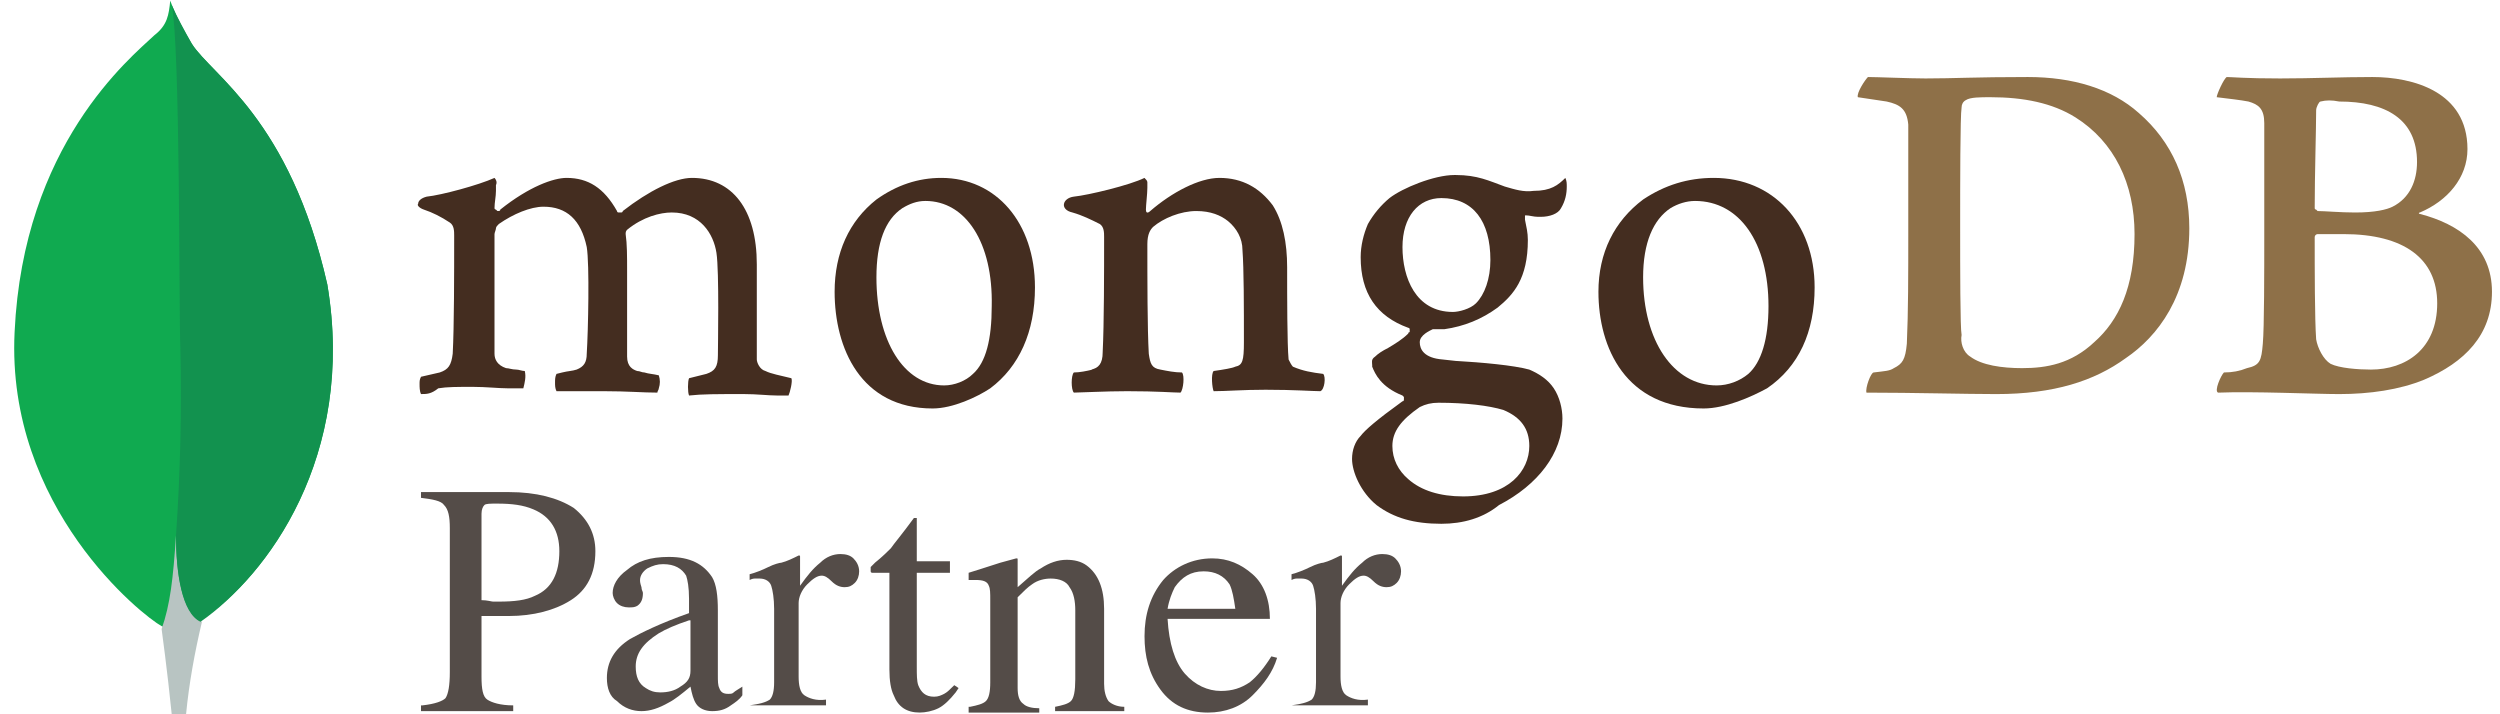 <svg width="126" height="36" viewBox="0 0 126 36" fill="none" xmlns="http://www.w3.org/2000/svg">
<path d="M16.497 14.341C14.609 5.988 10.687 3.809 9.67 2.211C9.234 1.485 8.871 0.831 8.58 0.032C8.508 0.759 8.435 1.267 7.781 1.775C6.546 2.938 1.171 7.296 0.736 16.738C0.3 25.6 7.2 31.047 8.144 31.556C8.871 31.919 9.67 31.556 10.106 31.265C13.447 29.086 17.95 22.985 16.497 14.341Z" fill="#10AA50"/>
<path d="M8.871 26.98C8.726 29.16 8.58 30.467 8.145 31.702C8.145 31.702 8.435 33.808 8.653 35.987H9.379C9.525 34.462 9.815 32.864 10.178 31.339C9.161 30.903 8.871 28.869 8.871 26.98Z" fill="#B8C4C2"/>
<path d="M10.106 31.338C9.162 30.902 8.871 28.868 8.871 26.98C9.089 23.857 9.162 20.66 9.089 17.537C9.016 15.867 9.089 2.284 8.653 0.25C8.944 0.904 9.307 1.557 9.67 2.211C10.687 3.809 14.609 5.988 16.498 14.341C17.951 22.985 13.447 29.014 10.106 31.338Z" fill="#12924F"/>
<path d="M99.301 17.973C99.882 18.409 100.899 18.554 101.915 18.554C103.15 18.554 104.385 18.336 105.547 17.247C106.782 16.157 107.581 14.487 107.581 11.799C107.581 9.257 106.564 7.15 104.603 5.916C103.441 5.189 101.988 4.899 100.317 4.899C99.809 4.899 99.301 4.899 99.083 5.044C98.937 5.117 98.865 5.262 98.865 5.407C98.792 5.843 98.792 9.329 98.792 11.436C98.792 13.542 98.792 16.52 98.865 16.884C98.792 17.247 98.937 17.755 99.301 17.973ZM94.144 3.882C94.579 3.882 96.25 3.954 97.049 3.954C98.502 3.954 99.519 3.882 102.206 3.882C104.458 3.882 106.419 4.463 107.799 5.698C109.47 7.15 110.341 9.112 110.341 11.508C110.341 14.922 108.743 16.956 107.145 18.046C105.547 19.208 103.513 19.862 100.608 19.862C99.083 19.862 96.395 19.789 94.144 19.789H94.071C93.998 19.571 94.289 18.772 94.434 18.772C95.015 18.699 95.233 18.699 95.451 18.554C95.887 18.336 96.032 18.118 96.105 17.319C96.177 15.721 96.177 13.833 96.177 11.726C96.177 10.201 96.177 7.223 96.177 6.279C96.105 5.48 95.742 5.262 95.088 5.117C94.579 5.044 94.144 4.971 93.635 4.899C93.562 4.681 93.998 4.027 94.144 3.882Z" fill="#8E7048"/>
<path d="M116.951 5.117C116.879 5.117 116.734 5.407 116.734 5.552C116.734 6.497 116.661 8.821 116.661 10.492C116.661 10.492 116.661 10.564 116.734 10.564L116.806 10.637C117.169 10.637 117.968 10.71 118.695 10.71C119.712 10.71 120.293 10.564 120.583 10.419C121.455 9.983 121.818 9.112 121.818 8.167C121.818 5.988 120.22 5.117 117.896 5.117C117.532 5.044 117.242 5.044 116.951 5.117ZM122.835 15.286C122.835 13.034 121.164 11.799 118.114 11.799C117.968 11.799 117.024 11.799 116.806 11.799C116.734 11.799 116.661 11.872 116.661 11.944C116.661 13.542 116.661 16.085 116.734 17.101C116.806 17.537 117.097 18.118 117.46 18.336C117.896 18.554 118.84 18.627 119.494 18.627C121.237 18.627 122.835 17.61 122.835 15.286ZM112.23 3.882C112.448 3.882 113.174 3.954 114.918 3.954C116.588 3.954 117.968 3.882 119.566 3.882C121.6 3.882 124.36 4.608 124.36 7.514C124.36 8.966 123.343 10.129 121.963 10.71C121.891 10.71 121.891 10.782 121.963 10.782C123.924 11.291 125.595 12.453 125.595 14.704C125.595 16.884 124.215 18.264 122.181 19.135C120.946 19.644 119.421 19.862 117.896 19.862C116.734 19.862 113.538 19.716 111.794 19.789C111.576 19.716 111.94 18.917 112.085 18.772C112.521 18.772 112.884 18.699 113.247 18.554C113.901 18.409 113.973 18.191 114.046 17.319C114.119 16.52 114.119 13.688 114.119 11.726C114.119 8.966 114.119 7.15 114.119 6.206C114.119 5.48 113.828 5.262 113.32 5.117C112.956 5.044 112.303 4.971 111.722 4.899C111.722 4.753 112.085 3.954 112.23 3.882Z" fill="#8E7048"/>
<path d="M21.219 19.861C21.146 19.716 21.146 19.498 21.146 19.353C21.146 19.207 21.146 19.135 21.219 18.989C21.509 18.917 21.873 18.844 22.163 18.772C22.599 18.626 22.744 18.408 22.817 17.827C22.89 16.447 22.89 13.76 22.89 11.944V11.871C22.89 11.653 22.89 11.363 22.672 11.217C22.236 10.927 21.8 10.709 21.364 10.564C21.146 10.491 21.001 10.346 21.074 10.273C21.074 10.128 21.219 9.983 21.509 9.91C22.236 9.837 24.124 9.329 24.923 8.966C24.996 9.038 25.069 9.184 24.996 9.329C24.996 9.402 24.996 9.474 24.996 9.62C24.996 9.91 24.923 10.201 24.923 10.491C24.923 10.491 24.923 10.564 24.996 10.564L25.069 10.636H25.141C25.141 10.636 25.214 10.636 25.214 10.564C26.666 9.402 27.901 8.966 28.555 8.966C29.645 8.966 30.444 9.474 31.097 10.636C31.097 10.636 31.097 10.709 31.17 10.709H31.242H31.315C31.315 10.709 31.388 10.709 31.388 10.636C32.695 9.62 34.003 8.966 34.874 8.966C36.908 8.966 38.143 10.564 38.143 13.324C38.143 14.123 38.143 15.067 38.143 16.011C38.143 16.81 38.143 17.609 38.143 18.118C38.143 18.263 38.288 18.626 38.579 18.699C38.869 18.844 39.305 18.917 39.886 19.062C39.959 19.207 39.813 19.788 39.741 19.934C39.596 19.934 39.45 19.934 39.16 19.934C38.724 19.934 38.143 19.861 37.489 19.861C36.109 19.861 35.383 19.861 34.729 19.934C34.656 19.788 34.656 19.207 34.729 19.062C35.02 18.989 35.31 18.917 35.601 18.844C36.036 18.699 36.182 18.481 36.182 17.9C36.182 17.464 36.254 13.687 36.109 12.743C35.964 11.799 35.31 10.709 33.857 10.709C33.276 10.709 32.405 10.927 31.606 11.581C31.533 11.653 31.533 11.726 31.533 11.799C31.606 12.307 31.606 12.888 31.606 13.687C31.606 14.196 31.606 14.704 31.606 15.213C31.606 16.229 31.606 17.246 31.606 17.973C31.606 18.481 31.896 18.626 32.114 18.699C32.259 18.699 32.332 18.772 32.477 18.772C32.695 18.844 32.913 18.844 33.204 18.917C33.276 19.135 33.276 19.353 33.204 19.571C33.204 19.643 33.131 19.716 33.131 19.788C32.405 19.788 31.606 19.716 30.444 19.716C30.08 19.716 29.572 19.716 29.064 19.716C28.628 19.716 28.265 19.716 28.047 19.716C27.974 19.571 27.974 19.425 27.974 19.28C27.974 19.135 27.974 18.989 28.047 18.844L28.337 18.772C28.628 18.699 28.846 18.699 29.064 18.626C29.427 18.481 29.572 18.263 29.572 17.827C29.645 16.665 29.717 13.324 29.572 12.452C29.281 11.072 28.555 10.418 27.393 10.418C26.739 10.418 25.867 10.782 25.141 11.29C25.069 11.363 24.996 11.435 24.996 11.508C24.996 11.581 24.923 11.726 24.923 11.799C24.923 12.234 24.923 12.67 24.923 13.179C24.923 14.849 24.923 16.956 24.923 17.827C24.923 18.118 25.069 18.408 25.504 18.554C25.65 18.554 25.795 18.626 26.013 18.626C26.158 18.626 26.303 18.699 26.449 18.699C26.521 18.989 26.449 19.28 26.376 19.571C26.158 19.571 25.867 19.571 25.577 19.571C25.141 19.571 24.487 19.498 23.834 19.498C23.035 19.498 22.526 19.498 22.09 19.571C21.727 19.861 21.509 19.861 21.219 19.861Z" fill="#442D20"/>
<path d="M46.641 10.128C46.206 10.128 45.842 10.273 45.479 10.491C44.608 11.072 44.172 12.234 44.172 13.978C44.172 17.174 45.552 19.425 47.586 19.425C48.094 19.425 48.675 19.207 49.038 18.844C49.692 18.263 49.983 17.101 49.983 15.43C50.055 12.234 48.675 10.128 46.641 10.128ZM47.005 20.587C43.373 20.587 42.065 17.537 42.065 14.704C42.065 12.743 42.792 11.145 44.172 10.055C45.189 9.329 46.278 8.966 47.44 8.966C50.201 8.966 52.162 11.217 52.162 14.486C52.162 16.738 51.363 18.481 49.91 19.571C49.256 20.006 48.022 20.587 47.005 20.587Z" fill="#442D20"/>
<path d="M85.428 10.128C84.992 10.128 84.556 10.273 84.193 10.491C83.322 11.072 82.813 12.234 82.813 13.978C82.813 17.174 84.338 19.425 86.518 19.425C87.099 19.425 87.68 19.207 88.116 18.844C88.769 18.263 89.132 17.101 89.132 15.43C89.132 12.234 87.68 10.128 85.428 10.128ZM85.864 20.587C81.942 20.587 80.561 17.537 80.561 14.704C80.561 12.743 81.361 11.145 82.813 10.055C83.903 9.329 85.065 8.966 86.372 8.966C89.35 8.966 91.457 11.217 91.457 14.486C91.457 16.738 90.658 18.481 89.06 19.571C88.261 20.006 86.953 20.587 85.864 20.587Z" fill="#442D20"/>
<path d="M72.646 9.983C71.484 9.983 70.685 10.928 70.685 12.453C70.685 13.978 71.338 15.722 73.227 15.722C73.518 15.722 74.099 15.576 74.389 15.286C74.825 14.85 75.116 14.051 75.116 13.107C75.116 11.146 74.244 9.983 72.646 9.983ZM72.501 20.298C72.138 20.298 71.847 20.37 71.556 20.516C70.612 21.169 70.176 21.75 70.176 22.477C70.176 23.13 70.467 23.712 70.975 24.147C71.629 24.728 72.573 25.019 73.736 25.019C76.06 25.019 77.077 23.712 77.077 22.477C77.077 21.605 76.641 21.024 75.769 20.661C75.043 20.443 73.881 20.298 72.501 20.298ZM72.646 26.399C71.266 26.399 70.249 26.108 69.377 25.455C68.578 24.801 68.143 23.784 68.143 23.13C68.143 22.695 68.288 22.259 68.578 21.968C68.796 21.678 69.377 21.169 70.685 20.225C70.685 20.225 70.757 20.225 70.757 20.152V20.08V20.007C70.757 20.007 70.757 20.007 70.685 19.934C69.595 19.499 69.305 18.845 69.159 18.482C69.159 18.482 69.159 18.482 69.159 18.409C69.159 18.264 69.087 18.119 69.305 17.973C69.45 17.828 69.668 17.683 69.959 17.538C70.322 17.32 70.685 17.102 70.975 16.811C70.975 16.811 70.975 16.738 71.048 16.738V16.666V16.593C71.048 16.593 71.048 16.521 70.975 16.521C69.377 15.94 68.578 14.777 68.578 12.961C68.578 12.38 68.724 11.799 68.942 11.291C69.232 10.782 69.595 10.347 70.031 9.983C70.685 9.475 72.283 8.821 73.3 8.821H73.372C74.462 8.821 75.043 9.112 75.842 9.402C76.35 9.548 76.786 9.693 77.295 9.62C78.166 9.62 78.529 9.33 78.893 8.967C78.965 9.112 78.965 9.257 78.965 9.402C78.965 9.766 78.893 10.129 78.675 10.492C78.529 10.782 78.094 10.928 77.658 10.928C77.585 10.928 77.585 10.928 77.513 10.928C77.295 10.928 77.077 10.855 76.931 10.855H76.859C76.859 10.928 76.859 10.928 76.859 11C76.859 11 76.859 11 76.859 11.073C76.931 11.436 77.004 11.727 77.004 12.09C77.004 14.051 76.278 14.85 75.479 15.504C74.68 16.085 73.808 16.448 72.791 16.593C72.791 16.593 72.646 16.593 72.501 16.593C72.355 16.593 72.21 16.593 72.21 16.593C72.065 16.666 71.556 16.884 71.556 17.247C71.556 17.61 71.774 18.046 72.719 18.119L73.372 18.191C74.68 18.264 76.278 18.409 77.077 18.627C77.585 18.845 78.021 19.136 78.311 19.571C78.602 20.007 78.747 20.588 78.747 21.097C78.747 22.84 77.513 24.438 75.551 25.455C74.752 26.108 73.736 26.399 72.646 26.399Z" fill="#442D20"/>
<path d="M66.688 18.844C66.107 18.772 65.671 18.699 65.163 18.481C65.09 18.408 65.017 18.263 64.945 18.118C64.872 17.319 64.872 14.995 64.872 13.469C64.872 12.234 64.654 11.145 64.146 10.346C63.492 9.474 62.62 8.966 61.458 8.966C60.441 8.966 59.061 9.692 57.972 10.636C57.972 10.636 57.754 10.854 57.754 10.564C57.754 10.346 57.827 9.765 57.827 9.474C57.827 9.402 57.827 9.329 57.827 9.184C57.827 9.111 57.754 9.038 57.681 8.966C56.955 9.329 54.848 9.837 54.122 9.91C53.541 9.983 53.396 10.564 54.05 10.709C54.558 10.854 54.994 11.072 55.429 11.29C55.647 11.435 55.647 11.726 55.647 11.944C55.647 13.687 55.647 16.302 55.575 17.755C55.575 18.336 55.357 18.554 54.994 18.626H55.066C54.776 18.699 54.413 18.772 54.122 18.772C53.977 18.917 53.977 19.643 54.122 19.788C54.413 19.788 55.72 19.716 56.81 19.716C58.335 19.716 59.134 19.788 59.497 19.788C59.642 19.643 59.715 18.917 59.57 18.772C59.206 18.772 58.843 18.699 58.48 18.626C58.044 18.554 57.972 18.336 57.899 17.827C57.827 16.593 57.827 14.05 57.827 12.307C57.827 11.799 57.972 11.581 58.117 11.435C58.626 11 59.497 10.636 60.296 10.636C61.022 10.636 61.531 10.854 61.894 11.145C62.33 11.508 62.62 12.017 62.62 12.598C62.693 13.542 62.693 15.503 62.693 17.246C62.693 18.191 62.62 18.408 62.257 18.481C62.112 18.554 61.676 18.626 61.168 18.699C61.022 18.844 61.095 19.571 61.168 19.716C61.821 19.716 62.62 19.643 63.783 19.643C65.235 19.643 66.18 19.716 66.543 19.716C66.761 19.643 66.833 18.989 66.688 18.844Z" fill="#442D20"/>
<path d="M28.191 27.779C28.191 26.762 27.755 26.036 26.883 25.672C26.375 25.454 25.794 25.382 25.067 25.382C24.704 25.382 24.486 25.382 24.414 25.454C24.341 25.527 24.268 25.672 24.268 25.89V30.248C24.559 30.248 24.777 30.321 24.849 30.321C24.922 30.321 25.067 30.321 25.14 30.321C25.939 30.321 26.52 30.248 26.956 30.03C27.828 29.667 28.191 28.868 28.191 27.779ZM21.29 35.551C21.944 35.478 22.307 35.333 22.453 35.188C22.598 34.97 22.671 34.534 22.671 33.88V26.617C22.671 26.036 22.598 25.672 22.38 25.454C22.235 25.237 21.799 25.164 21.218 25.091V24.801H25.648C27.029 24.801 28.118 25.091 28.917 25.6C29.643 26.181 30.007 26.907 30.007 27.779C30.007 28.941 29.571 29.74 28.772 30.248C27.973 30.757 26.883 31.047 25.648 31.047C25.503 31.047 25.213 31.047 24.922 31.047C24.632 31.047 24.414 31.047 24.268 31.047V34.098C24.268 34.752 24.341 35.115 24.559 35.26C24.777 35.406 25.213 35.551 25.866 35.551V35.841H21.218V35.551H21.29Z" fill="#544C48"/>
<path d="M34.727 31.265C34.073 31.483 33.565 31.701 33.202 31.919C32.403 32.427 32.04 32.936 32.04 33.59C32.04 34.098 32.185 34.461 32.548 34.679C32.766 34.824 32.984 34.897 33.274 34.897C33.638 34.897 34.001 34.824 34.291 34.606C34.654 34.389 34.8 34.171 34.8 33.807V31.265H34.727ZM30.587 34.171C30.587 33.372 30.95 32.718 31.749 32.209C32.258 31.919 33.274 31.411 34.727 30.902V30.176C34.727 29.595 34.654 29.232 34.582 29.014C34.364 28.65 34.001 28.433 33.42 28.433C33.129 28.433 32.911 28.505 32.621 28.65C32.403 28.796 32.258 29.014 32.258 29.232C32.258 29.304 32.258 29.377 32.33 29.595C32.33 29.74 32.403 29.813 32.403 29.885C32.403 30.176 32.33 30.394 32.112 30.539C31.967 30.612 31.894 30.612 31.676 30.612C31.459 30.612 31.241 30.539 31.095 30.394C30.95 30.248 30.878 30.03 30.878 29.885C30.878 29.522 31.095 29.086 31.604 28.723C32.112 28.287 32.766 28.069 33.71 28.069C34.8 28.069 35.453 28.433 35.889 29.086C36.107 29.449 36.18 30.03 36.18 30.757V34.025C36.18 34.316 36.18 34.534 36.252 34.679C36.325 34.897 36.47 34.97 36.688 34.97C36.834 34.97 36.906 34.97 36.979 34.897C37.051 34.824 37.197 34.752 37.415 34.606V35.042C37.269 35.26 37.051 35.406 36.834 35.551C36.543 35.769 36.252 35.841 35.889 35.841C35.526 35.841 35.236 35.696 35.09 35.478C34.945 35.26 34.872 34.97 34.8 34.606C34.364 34.97 34.001 35.26 33.71 35.406C33.202 35.696 32.766 35.841 32.33 35.841C31.894 35.841 31.459 35.696 31.095 35.333C30.732 35.115 30.587 34.679 30.587 34.171Z" fill="#544C48"/>
<path d="M37.781 35.55C38.289 35.478 38.58 35.405 38.798 35.26C38.943 35.115 39.016 34.824 39.016 34.388V30.684C39.016 30.175 38.943 29.74 38.87 29.522C38.798 29.304 38.58 29.159 38.289 29.159C38.217 29.159 38.144 29.159 38.072 29.159C37.999 29.159 37.926 29.159 37.781 29.231V28.941C38.072 28.868 38.435 28.723 38.725 28.578C39.016 28.432 39.306 28.36 39.379 28.36C39.669 28.287 39.96 28.142 40.251 27.997C40.323 27.997 40.323 27.997 40.323 28.069C40.323 28.069 40.323 28.142 40.323 28.214V29.522C40.686 29.013 40.977 28.65 41.34 28.36C41.631 28.069 41.994 27.924 42.357 27.924C42.648 27.924 42.865 27.997 43.011 28.142C43.156 28.287 43.301 28.505 43.301 28.796C43.301 29.013 43.229 29.231 43.083 29.377C42.938 29.522 42.793 29.594 42.575 29.594C42.357 29.594 42.139 29.522 41.921 29.304C41.703 29.086 41.558 29.013 41.413 29.013C41.195 29.013 40.977 29.159 40.686 29.449C40.396 29.74 40.251 30.103 40.251 30.393V34.098C40.251 34.534 40.323 34.897 40.541 35.042C40.759 35.187 41.122 35.333 41.631 35.26V35.55H37.636V35.55H37.781Z" fill="#544C48"/>
<path d="M47.877 28.287V28.868H46.206V33.589C46.206 34.025 46.206 34.315 46.279 34.533C46.424 34.896 46.642 35.114 47.078 35.114C47.296 35.114 47.441 35.042 47.586 34.969C47.731 34.896 47.877 34.751 48.095 34.533L48.313 34.678L48.167 34.896C47.877 35.26 47.586 35.55 47.296 35.695C47.005 35.84 46.642 35.913 46.351 35.913C45.698 35.913 45.262 35.623 45.044 35.042C44.899 34.751 44.826 34.315 44.826 33.734V28.868H43.955C43.955 28.868 43.882 28.868 43.882 28.795V28.722C43.882 28.65 43.882 28.65 43.882 28.577C43.882 28.577 43.955 28.504 44.1 28.359C44.463 28.069 44.754 27.778 44.899 27.633C45.044 27.415 45.48 26.906 46.061 26.107C46.133 26.107 46.206 26.107 46.206 26.107C46.206 26.107 46.206 26.18 46.206 26.253V28.287H47.877V28.287Z" fill="#544C48"/>
<path d="M48.892 35.623C49.255 35.55 49.546 35.478 49.691 35.333C49.836 35.187 49.909 34.897 49.909 34.388V30.248C49.909 29.885 49.909 29.667 49.836 29.522C49.764 29.304 49.546 29.231 49.182 29.231C49.11 29.231 49.11 29.231 49.037 29.231C48.965 29.231 48.892 29.231 48.819 29.231V28.868C49.037 28.795 49.546 28.65 50.417 28.36L51.216 28.142C51.289 28.142 51.289 28.142 51.289 28.214C51.289 28.214 51.289 28.287 51.289 28.36V29.594C51.797 29.159 52.161 28.795 52.451 28.65C52.887 28.36 53.323 28.214 53.758 28.214C54.122 28.214 54.485 28.287 54.775 28.505C55.356 28.941 55.647 29.667 55.647 30.684V34.461C55.647 34.824 55.72 35.115 55.865 35.333C56.01 35.478 56.301 35.623 56.664 35.623V35.841H53.177V35.623C53.541 35.55 53.831 35.478 53.976 35.333C54.122 35.187 54.194 34.824 54.194 34.243V30.756C54.194 30.321 54.122 29.885 53.904 29.594C53.758 29.304 53.395 29.159 52.96 29.159C52.669 29.159 52.306 29.231 52.015 29.449C51.797 29.594 51.58 29.812 51.289 30.103V34.679C51.289 35.042 51.362 35.333 51.58 35.478C51.725 35.623 52.015 35.696 52.379 35.696V35.914H48.819V35.623H48.892Z" fill="#544C48"/>
<path d="M61.097 28.142C61.896 28.142 62.55 28.432 63.131 28.941C63.712 29.449 64.003 30.248 64.003 31.192H58.846C58.918 32.427 59.209 33.371 59.717 33.952C60.226 34.533 60.88 34.824 61.533 34.824C62.114 34.824 62.55 34.679 62.986 34.388C63.349 34.098 63.712 33.662 64.076 33.081L64.366 33.153C64.148 33.88 63.712 34.461 63.131 35.042C62.55 35.623 61.751 35.914 60.88 35.914C59.863 35.914 59.064 35.55 58.483 34.751C57.901 33.952 57.684 33.081 57.684 32.064C57.684 30.974 57.974 30.03 58.628 29.231C59.209 28.577 60.081 28.142 61.097 28.142ZM60.662 28.795C60.008 28.795 59.572 29.086 59.209 29.594C59.064 29.885 58.918 30.248 58.846 30.684H62.26C62.187 30.175 62.114 29.74 61.969 29.449C61.678 29.013 61.243 28.795 60.662 28.795Z" fill="#544C48"/>
<path d="M65.093 35.55C65.601 35.478 65.891 35.405 66.109 35.26C66.255 35.115 66.327 34.824 66.327 34.388V30.684C66.327 30.175 66.255 29.74 66.182 29.522C66.109 29.304 65.891 29.159 65.601 29.159C65.528 29.159 65.456 29.159 65.383 29.159C65.31 29.159 65.238 29.159 65.093 29.231V28.941C65.383 28.868 65.746 28.723 66.037 28.578C66.327 28.432 66.618 28.36 66.691 28.36C66.981 28.287 67.272 28.142 67.562 27.997C67.635 27.997 67.635 27.997 67.635 28.069C67.635 28.069 67.635 28.142 67.635 28.214V29.522C67.998 29.013 68.288 28.65 68.652 28.36C68.942 28.069 69.305 27.924 69.669 27.924C69.959 27.924 70.177 27.997 70.322 28.142C70.468 28.287 70.613 28.505 70.613 28.796C70.613 29.013 70.54 29.231 70.395 29.377C70.25 29.522 70.104 29.594 69.886 29.594C69.668 29.594 69.451 29.522 69.233 29.304C69.015 29.086 68.87 29.013 68.724 29.013C68.506 29.013 68.288 29.159 67.998 29.449C67.707 29.74 67.562 30.103 67.562 30.393V34.098C67.562 34.534 67.635 34.897 67.853 35.042C68.071 35.187 68.434 35.333 68.942 35.26V35.55H64.947V35.55H65.093Z" fill="#544C48"/>
</svg>